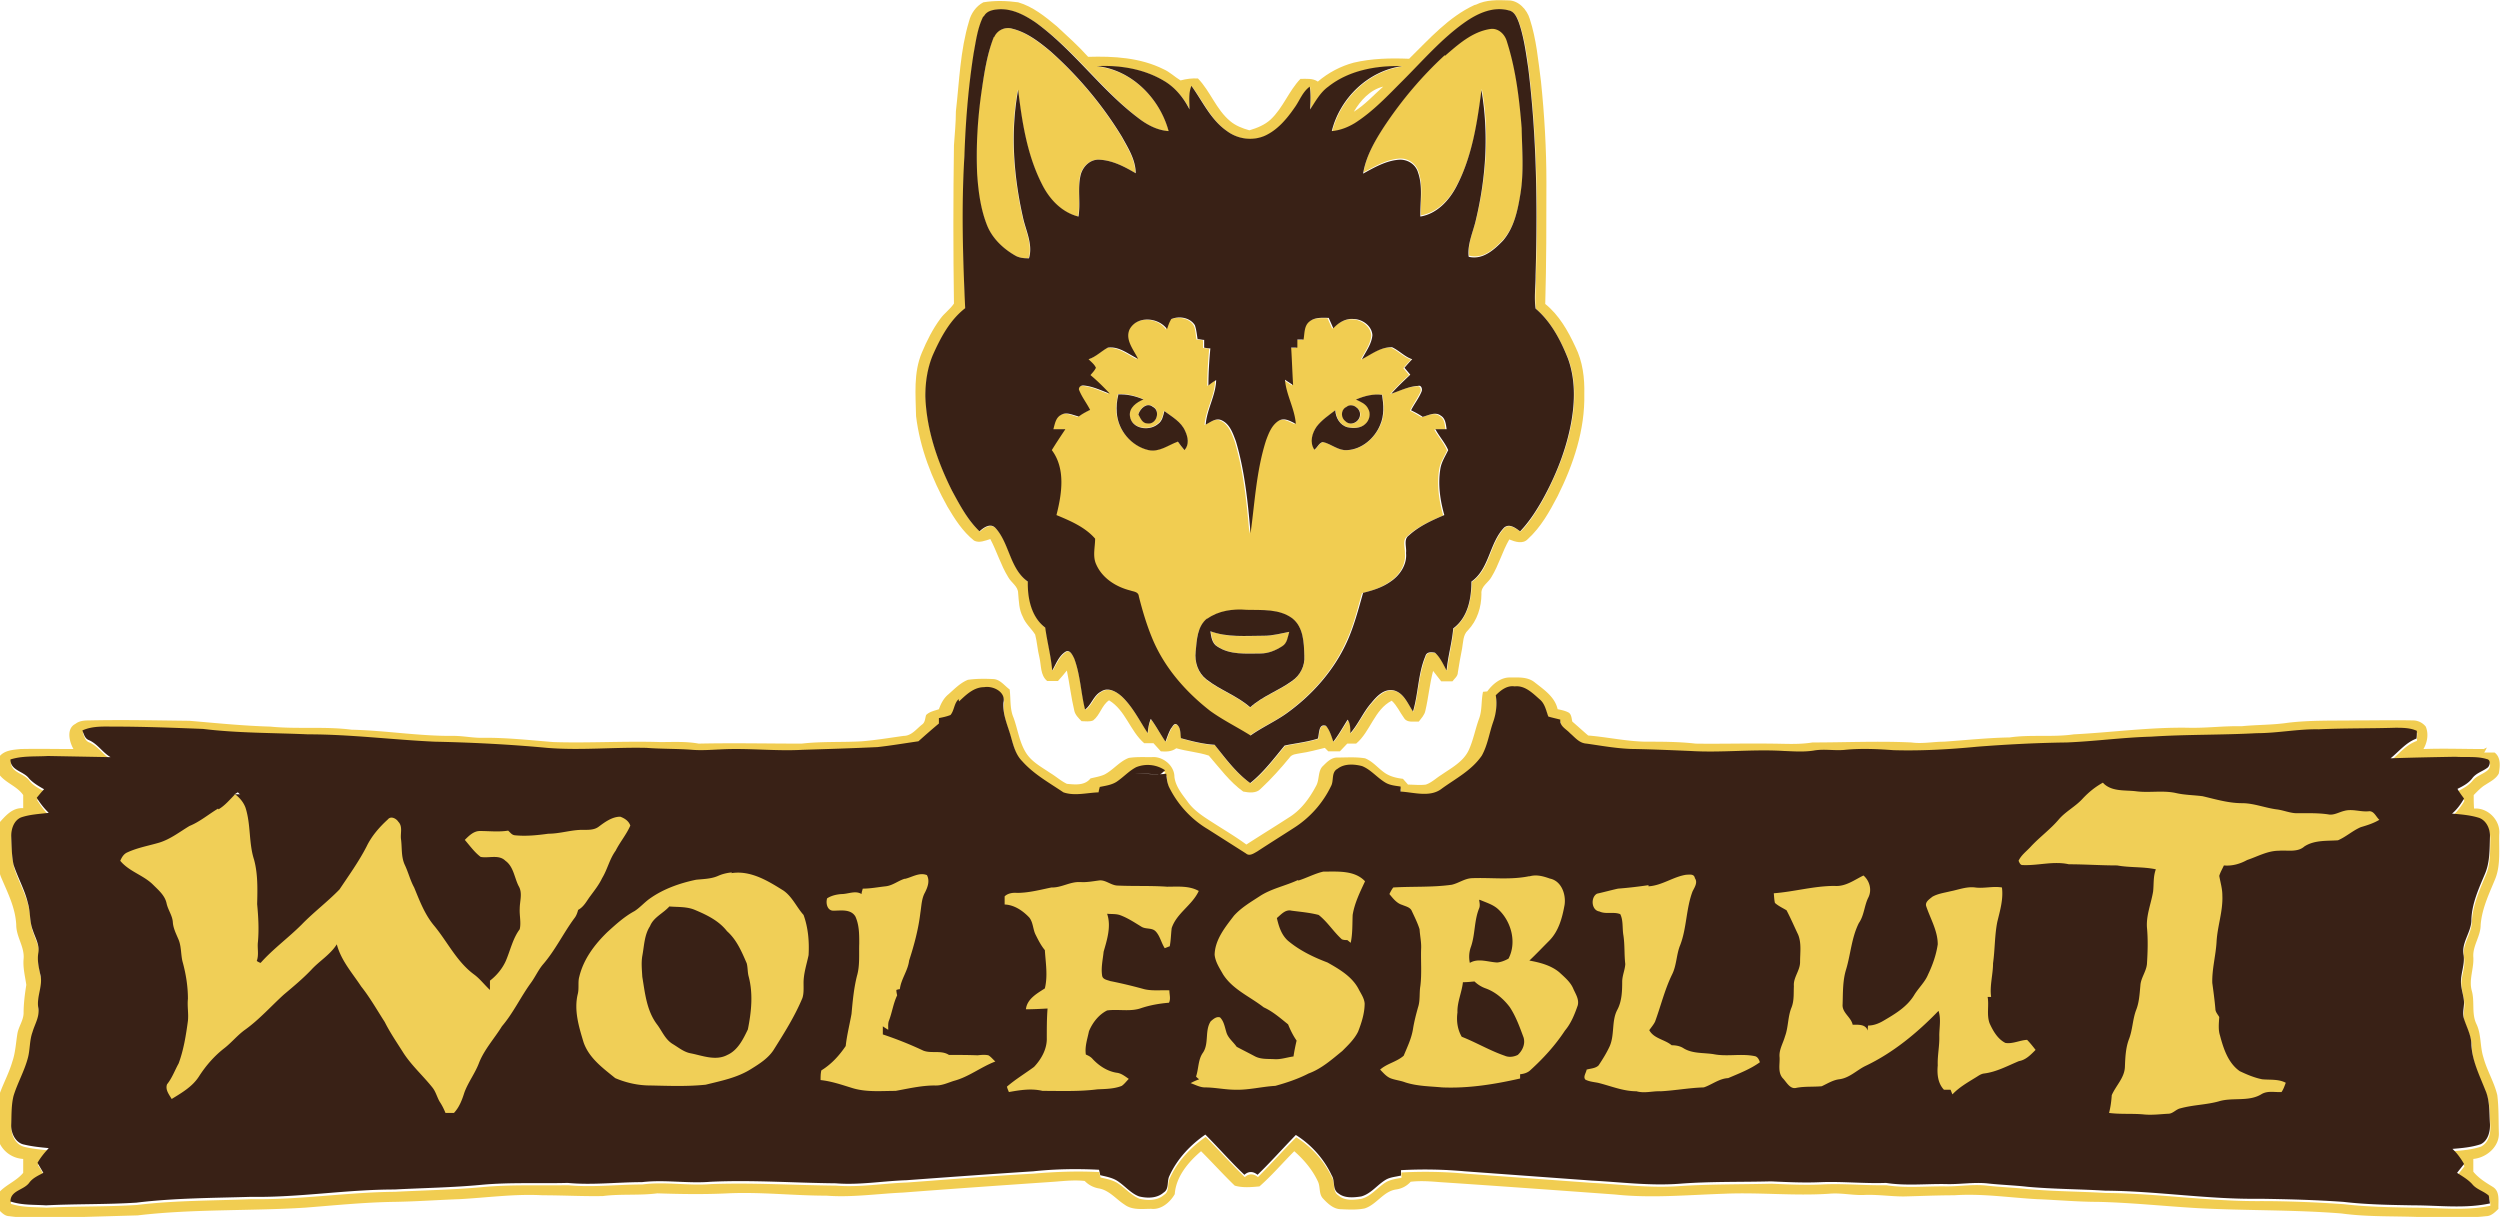 <svg id="Ebene_1" data-name="Ebene 1" xmlns="http://www.w3.org/2000/svg" viewBox="0 0 64.65 31.47"><defs><style>.cls-2{fill:#f1cd51}.cls-3{fill:#392116}</style></defs><path class="cls-2" d="M38.17.12c.26-.13.56-.12.84-.11.26 0 .48.24.55.48.17.52.22 1.08.29 1.62.09.87.14 1.74.14 2.61 0 1.05 0 2.09-.03 3.14.36.29.59.7.78 1.11.19.38.24.81.23 1.22.02.92-.28 1.82-.69 2.64-.21.4-.43.8-.77 1.11-.13.14-.33.07-.48.01-.18.31-.27.66-.46.97-.08.15-.28.24-.26.44 0 .34-.11.69-.35.94-.13.12-.12.31-.15.47-.04.21-.08.41-.11.62 0 .1-.09.16-.14.23h-.29l-.21-.27c-.09.34-.12.69-.2 1.03-.02.11-.11.2-.17.28-.13-.01-.3.04-.38-.09-.11-.15-.18-.32-.32-.45-.45.23-.55.8-.92 1.11h-.23c-.06.07-.13.13-.19.2h-.3l-.09-.09c-.21.05-.42.11-.64.14-.09.02-.21.02-.27.11-.23.28-.48.56-.75.81-.11.12-.3.1-.45.07-.35-.25-.61-.61-.89-.93-.27-.09-.57-.11-.84-.19-.12.09-.26.09-.4.08-.06-.07-.13-.14-.19-.21h-.24c-.37-.32-.48-.85-.91-1.11-.19.13-.23.38-.41.52-.09.04-.2.02-.3.02-.08-.08-.17-.17-.19-.28-.08-.34-.12-.69-.19-1.03-.07.09-.15.18-.23.27h-.28c-.18-.15-.15-.4-.2-.61-.05-.2-.06-.4-.11-.59-.1-.16-.25-.28-.32-.46-.1-.19-.1-.4-.12-.61 0-.18-.18-.27-.26-.42-.19-.31-.29-.66-.46-.98-.13.04-.29.11-.42.04-.3-.24-.5-.56-.69-.88-.4-.72-.71-1.51-.81-2.34-.01-.55-.07-1.12.15-1.64.13-.31.28-.61.48-.88.1-.14.25-.24.35-.39-.02-1.36-.02-2.72 0-4.09.02-.29.05-.59.05-.88.09-.78.11-1.57.34-2.33.05-.2.18-.39.37-.49.3-.05.61-.04.9 0 .38.11.7.37 1 .62.28.26.56.51.81.79.66-.02 1.35.02 1.95.32.16.07.29.2.44.29.15-.04.3-.06.45-.05.32.33.47.8.83 1.1.14.12.32.19.5.24.2-.06.4-.14.55-.28.32-.3.47-.74.77-1.05.15 0 .32-.02.45.07.27-.23.59-.4.93-.49.47-.11.95-.12 1.43-.1.52-.51 1.02-1.08 1.69-1.39m-12.69.3c-.15.29-.19.63-.25.95-.14.88-.2 1.77-.24 2.67-.07 1.31-.04 2.62.02 3.93-.4.31-.64.77-.84 1.22-.14.33-.19.7-.19 1.06.03.85.31 1.68.69 2.44.2.37.4.75.71 1.05.11-.1.28-.22.41-.09.38.4.37 1.06.84 1.39 0 .43.09.91.45 1.19.05.37.15.73.18 1.11.1-.17.18-.38.35-.49.11-.06.18.1.22.18.15.42.17.88.28 1.32.18-.12.22-.37.42-.47.18-.12.4 0 .54.14.28.27.45.62.66.94 0-.13.02-.25.08-.37.13.19.25.4.38.59.04-.12.08-.23.14-.34.03-.05.08-.16.16-.1.09.09.08.23.1.35.28.08.57.15.87.17.27.36.55.73.92.99.35-.28.61-.63.89-.97.28-.06.58-.09.86-.18.04-.12 0-.4.21-.33.1.12.14.27.19.41.14-.18.25-.38.37-.57.07.11.08.23.07.35.21-.24.33-.54.54-.78.15-.17.33-.37.57-.33.27.06.37.35.51.55.14-.47.13-.97.32-1.43.03-.12.15-.11.25-.09.14.12.21.3.3.46.04-.37.14-.73.17-1.09.37-.28.47-.77.47-1.21.48-.33.46-1 .85-1.4.14-.11.29.02.41.1.23-.23.4-.51.57-.8.34-.63.62-1.3.75-2.01.1-.54.11-1.12-.08-1.65-.2-.48-.44-.96-.84-1.3-.04-.28 0-.57 0-.86.05-1.79.03-3.58-.19-5.36-.05-.39-.11-.79-.24-1.17-.05-.13-.11-.29-.26-.32-.4-.11-.81.08-1.13.3-.61.42-1.09.99-1.61 1.51-.39.39-.77.81-1.24 1.1-.18.12-.39.2-.6.21.21-.85.94-1.56 1.82-1.68-.66-.02-1.37.11-1.91.53-.21.15-.33.38-.47.59 0-.2.01-.39-.01-.59-.19.13-.26.36-.39.54-.2.29-.44.59-.77.73-.32.14-.7.09-.98-.12-.42-.29-.62-.77-.92-1.17-.08.19-.05.41-.05.61-.15-.3-.37-.56-.66-.74-.52-.31-1.14-.41-1.74-.38.9.09 1.63.83 1.86 1.68-.3-.02-.57-.17-.8-.35-.95-.74-1.65-1.76-2.64-2.46-.28-.19-.6-.36-.95-.34-.14 0-.32.04-.39.19m9.56 2.45c.29-.18.51-.43.76-.65-.34.08-.59.36-.76.65"/><path class="cls-2" d="M25.7.96c.07-.18.28-.27.46-.22.38.09.69.34.99.58.72.64 1.35 1.39 1.85 2.21.16.3.36.6.36.95-.28-.17-.59-.33-.93-.35-.23-.02-.43.17-.49.38-.08.36 0 .73-.06 1.09-.44-.1-.76-.45-.95-.85-.38-.75-.51-1.6-.61-2.43-.2 1.08-.12 2.21.12 3.28.07.36.27.71.16 1.08-.13 0-.26-.01-.37-.08-.31-.18-.59-.45-.72-.79-.16-.42-.23-.87-.25-1.31-.03-.7 0-1.41.11-2.11.08-.48.15-.97.32-1.43Zm11.67.46c.35-.29.71-.63 1.18-.7.21-.03.38.14.43.33.22.72.32 1.48.38 2.23 0 .56.06 1.13-.03 1.69-.07.43-.16.88-.45 1.22-.23.24-.52.52-.89.42-.04-.34.12-.65.19-.97.26-1.09.34-2.24.14-3.34-.1.85-.24 1.72-.64 2.48-.19.37-.51.72-.94.79-.01-.38.07-.77-.06-1.14a.49.49 0 0 0-.48-.33c-.34.02-.64.2-.94.36.07-.44.3-.84.54-1.21.45-.68.98-1.31 1.58-1.86Zm-7.08 6.83c.2-.07.47-.02.58.17.05.11.05.24.07.36.05 0 .11.01.17.02V9c.04 0 .12.01.16.02-.03.32-.05.64-.05.96l.2-.14c0 .4-.24.75-.27 1.15.12-.06.25-.17.39-.12.23.09.31.34.39.55.23.77.31 1.58.38 2.38.11-.8.16-1.62.4-2.4.07-.19.15-.4.33-.51.15-.09.3.02.44.08-.03-.39-.25-.74-.28-1.14.07.04.14.09.21.14-.02-.32-.03-.65-.05-.97h.15v-.21h.17c.03-.16.02-.36.16-.47s.33-.09.49-.09l.12.27c.14-.14.32-.26.52-.24.23 0 .48.18.49.42-.02.23-.17.42-.27.62.24-.13.49-.33.78-.31.18.08.32.24.52.31-.07.07-.14.15-.2.22l.15.18c-.17.15-.34.32-.49.49.23-.08.45-.19.69-.2.09-.02.12.09.09.15-.08.17-.19.32-.27.48.1.05.2.11.3.17.15-.04.33-.14.47-.03.13.07.13.23.15.35h-.29c.1.18.25.34.33.54-.07.16-.17.3-.2.47-.07.4-.01.82.1 1.21-.32.14-.66.29-.92.53-.15.11-.06.3-.07.45.03.3-.15.58-.4.74-.21.15-.46.23-.71.29-.12.42-.22.85-.41 1.25-.34.77-.92 1.41-1.6 1.89-.29.2-.61.34-.9.55-.34-.22-.72-.4-1.05-.64-.64-.5-1.19-1.13-1.5-1.89a8 8 0 0 1-.34-1.07c-.01-.11-.14-.12-.22-.15-.37-.09-.73-.31-.88-.67-.1-.21-.04-.45-.03-.67-.26-.3-.64-.46-1-.61.14-.54.24-1.2-.12-1.68.11-.18.23-.36.35-.54h-.31c.04-.13.06-.3.2-.37.14-.1.31.01.46.04.09-.07.19-.13.29-.17-.09-.18-.22-.34-.29-.53 0-.07.06-.12.13-.1.24.02.45.13.67.21-.16-.17-.32-.34-.5-.48.05-.06.1-.12.14-.19-.04-.09-.12-.15-.19-.22.19-.06.33-.21.5-.3.29-.04.53.17.78.29-.11-.24-.34-.49-.22-.76.19-.36.75-.33.97-.01.03-.09.06-.18.11-.26m-1.35 1.94c-.03.15-.05.31-.04.46.03.45.38.86.82.97.28.06.51-.13.76-.22.06.07.11.15.17.22.13-.13.09-.33.02-.49-.11-.24-.35-.37-.54-.52-.03.12-.06.27-.17.34-.22.19-.68.12-.72-.21-.03-.22.17-.35.35-.43-.21-.09-.43-.14-.66-.13m6.17.14c.12.06.26.11.32.24.08.13.03.31-.08.4-.12.11-.3.1-.45.08-.2-.05-.31-.24-.32-.44-.17.13-.35.25-.48.42-.12.17-.19.41-.06.6.07-.06.12-.18.22-.2.21.05.39.23.63.21.38-.02.7-.31.85-.65.11-.25.09-.52.05-.78-.23-.02-.46.03-.67.12m-5.64.38c.06.09.1.23.23.23.24.04.35-.33.14-.43-.16-.11-.32.05-.37.19m5.37-.17c-.13.08-.13.29 0 .37.14.13.37 0 .37-.18 0-.17-.22-.31-.36-.19M31.22 16c-.26.2-.27.56-.3.86-.03.27.06.55.28.72.35.27.79.42 1.13.72.32-.29.73-.43 1.08-.68.21-.15.34-.4.32-.65-.01-.34-.02-.74-.31-.97-.34-.25-.78-.21-1.18-.22-.35-.02-.73.02-1.02.23Z"/><path class="cls-2" d="M31.3 16.32c.45.17.93.13 1.4.12.22 0 .43-.06.65-.1-.04.13-.05.29-.18.37-.17.11-.37.19-.57.19-.37 0-.78.04-1.11-.18-.14-.08-.16-.26-.18-.4Zm7.16 1.56c.14-.19.35-.37.6-.36.21 0 .44-.02.62.12.24.19.53.38.6.7.1.02.2.04.29.09.07.05.07.15.09.23.14.12.27.24.41.36.49.04.98.15 1.48.16.43 0 .87 0 1.3.05.64.01 1.29-.01 1.93 0 .36 0 .73.03 1.09-.03.85 0 1.71-.04 2.56 0 .28.04.56-.02.84-.02.57-.04 1.13-.1 1.7-.11.55-.08 1.11 0 1.66-.08.99-.05 1.98-.19 2.98-.17.45.01.9-.05 1.36-.04.4-.04.8-.03 1.2-.09.59-.07 1.18-.05 1.77-.06.49 0 .98-.01 1.46 0 .13 0 .25.06.33.16.08.19.04.41-.06.58.52-.02 1.04 0 1.56 0l.08-.04s-.04.09-.07.13h.27c.17.13.14.36.11.54-.07.14-.22.21-.34.29-.12.07-.21.17-.31.27 0 .12 0 .24.01.35.36-.03.69.31.65.67-.01.38.04.78-.1 1.14-.16.39-.35.78-.38 1.2 0 .29-.21.54-.19.83s-.12.58-.04.87c.08.28-.01.59.12.86s.09.58.18.86c.09.34.28.64.36.98.04.32.03.64.04.97.02.36-.32.65-.66.68v.33c.14.17.32.28.5.39.2.12.14.37.15.57-.09.09-.19.19-.32.19-.52.06-1.04.03-1.55.03-.73-.04-1.46 0-2.19-.1-1.25-.1-2.51-.07-3.76-.14-.84-.05-1.68-.14-2.53-.16-.53 0-1.06-.05-1.59-.07-.71-.04-1.42-.15-2.14-.1-.43 0-.87.02-1.3.03-.33 0-.66-.05-.99-.04-.31.02-.62-.06-.94-.03-.9.06-1.81-.04-2.71 0-.94.03-1.88.12-2.82.02-1.51-.11-3.02-.22-4.53-.32-.25-.02-.5-.04-.76-.01-.1.11-.23.18-.38.2-.33.05-.5.39-.81.49-.2.04-.41.03-.61.02-.19 0-.34-.14-.47-.28-.11-.12-.06-.3-.13-.44-.14-.3-.36-.56-.61-.78-.3.3-.58.63-.9.91-.21.02-.44.04-.64-.02-.3-.29-.58-.6-.87-.89-.33.28-.65.66-.68 1.11-.12.21-.35.41-.61.38-.23 0-.49.04-.69-.11-.22-.14-.4-.38-.68-.42a.67.67 0 0 1-.35-.19c-.26-.03-.53 0-.79.02-1.31.09-2.61.18-3.91.28-.66.03-1.32.13-1.98.08-.85 0-1.7-.1-2.55-.06-.61.03-1.21.02-1.82 0-.47.06-.94.01-1.41.07-.52.01-1.04-.02-1.56-.02-.71-.04-1.42.06-2.14.1-.56.02-1.11.06-1.67.07-.78.01-1.56.09-2.33.15-1.44.09-2.89.03-4.33.2l-2.09.06c-.41 0-.82.02-1.23-.04-.13 0-.22-.12-.31-.2v-.36c.18-.24.48-.33.67-.56v-.36a.72.72 0 0 1-.67-.59c-.01-.37-.01-.75.07-1.12.1-.27.24-.53.32-.81.08-.23.09-.48.13-.72.03-.18.15-.33.16-.52 0-.25.03-.49.07-.74-.03-.22-.09-.44-.07-.67.03-.31-.19-.57-.19-.88-.02-.44-.22-.83-.39-1.23-.06-.14-.06-.29-.07-.44 0-.32-.01-.64.01-.96.17-.19.35-.41.63-.39v-.34c-.16-.23-.45-.31-.62-.53a1 1 0 0 1 0-.46c.13-.17.36-.18.55-.2.46-.01.91 0 1.37 0-.11-.19-.19-.53.05-.65.1-.08.23-.09.35-.09.87-.02 1.74 0 2.6.01.7.06 1.39.13 2.09.15.7.07 1.41-.01 2.1.08.88.02 1.76.17 2.64.16.24 0 .48.05.71.05.63-.01 1.25.06 1.87.11.92.03 1.85-.03 2.77 0 .33 0 .66-.02.99.04.89-.02 1.77 0 2.66 0 .52-.06 1.04-.03 1.56-.06.36-.03.72-.09 1.08-.14.2 0 .33-.18.47-.29.09-.06.08-.17.11-.25.09-.09.22-.11.33-.15.05-.14.12-.28.24-.38.16-.14.31-.3.51-.38.21-.03.43-.03.64-.02.19 0 .3.17.44.27.03.24 0 .5.1.73.11.3.15.64.33.92.15.23.4.36.62.51.15.09.28.21.43.28.21.02.46.05.61-.14.12-.03.25-.05.36-.1.23-.12.39-.34.63-.43.19-.03.39-.02.59-.02.28-.03.59.21.59.51.03.25.2.45.34.64.17.24.43.4.68.56.28.18.57.35.84.55.37-.24.73-.46 1.1-.7.31-.19.53-.49.7-.81.1-.17.04-.4.19-.53.1-.1.21-.21.36-.21.24 0 .48-.02.72.02.2.08.33.25.5.37.14.1.31.14.48.16.04.05.09.1.13.15.15 0 .31.02.46 0 .15-.05.27-.17.4-.25.26-.18.57-.34.71-.64.12-.26.17-.55.27-.82.08-.22.05-.46.1-.69m-13.55.25c-.12.11-.11.29-.21.41-.1.04-.2.06-.3.08v.14c-.18.15-.36.3-.53.46l-1.06.15c-.64.03-1.29.05-1.93.07-.71.04-1.42-.05-2.13-.01-.24 0-.49.03-.73.01-.39-.04-.79-.02-1.18-.05-.86-.02-1.71.06-2.57 0-.97-.09-1.94-.14-2.91-.16-1.1-.06-2.19-.2-3.28-.19-.9-.04-1.81-.03-2.71-.14-.76-.03-1.53-.06-2.3-.06-.28 0-.57-.02-.82.1.04.1.06.21.17.25.23.1.35.32.56.44l-1.62-.03c-.32.01-.66-.01-.97.09 0 .29.34.29.48.49.1.13.25.2.39.28-.06.07-.12.15-.19.22.09.14.18.28.31.39-.24.02-.49.04-.72.12-.18.08-.26.3-.25.48 0 .25.01.5.06.74.1.34.28.64.37.99.07.23.04.48.13.71.06.19.18.38.14.59-.03.18.02.36.05.54.08.29-.11.58-.05.87.04.22-.09.42-.15.63-.07.22-.05.45-.12.67-.08.34-.26.65-.37.98-.05.24-.05.49-.06.74-.02.22.11.47.34.52.21.05.42.07.63.09-.11.11-.21.24-.29.38.06.08.11.17.15.26-.13.07-.26.14-.36.25-.14.2-.49.2-.49.49.3.1.61.08.92.1.78-.04 1.56-.02 2.34-.07.99-.12 1.98-.11 2.97-.15 1.24.02 2.47-.18 3.7-.19.75-.04 1.49-.05 2.24-.12s1.49-.04 2.24-.05c.64.06 1.28-.02 1.92-.02.59-.08 1.19.04 1.78-.01 1.08-.04 2.15.03 3.23.04.61.05 1.22-.06 1.83-.08 1.09-.08 2.18-.17 3.28-.23.57-.05 1.14-.07 1.7-.04 0 .03.02.1.03.14.17.04.35.07.49.18.17.12.32.29.52.37.21.05.46.05.63-.1.15-.09.08-.29.15-.43.2-.44.54-.8.93-1.07.34.34.66.7 1.01 1.04.11-.1.23-.09.34 0 .34-.34.65-.69.99-1.03.4.25.73.62.93 1.05.08.14 0 .36.17.46.16.14.4.11.59.08.26-.07.42-.31.65-.44.12-.06.25-.08.38-.1v-.14q.825-.045 1.65.03l3.29.24c.76.04 1.52.14 2.28.08.78-.05 1.57-.04 2.35-.06.43.02.87.04 1.3.02.56-.03 1.11.03 1.67.02.52.08 1.04.02 1.56.03.35 0 .69-.06 1.04-.02s.71.05 1.06.09c.67.06 1.34.06 2.01.1 1.34.01 2.67.22 4.01.21.72 0 1.43.03 2.15.08.6.07 1.21.08 1.82.09.66 0 1.32.09 1.97-.05 0-.07-.01-.13-.03-.2-.13-.12-.32-.16-.43-.3-.11-.13-.25-.21-.39-.29.06-.08.12-.15.18-.23q-.12-.21-.3-.39c.25-.02.5-.04.73-.12.19-.1.25-.33.24-.53-.02-.29 0-.59-.12-.87-.16-.38-.34-.75-.36-1.17 0-.24-.12-.45-.19-.67-.05-.14 0-.29 0-.43-.01-.18-.07-.35-.08-.53 0-.23.11-.45.07-.68-.07-.33.19-.6.2-.92.02-.42.19-.81.35-1.19.14-.3.12-.64.13-.96 0-.19-.08-.42-.28-.49-.23-.07-.47-.09-.7-.11.12-.11.22-.24.31-.39-.06-.08-.12-.16-.17-.25.14-.07.28-.15.38-.27.1-.13.28-.17.4-.28.06-.06.09-.2-.02-.22-.26-.08-.54-.05-.81-.06-.56.01-1.12.01-1.68.04.21-.18.39-.41.67-.51 0-.07.01-.13.01-.2-.17-.08-.37-.08-.56-.08-.66.02-1.32 0-1.98.04-.54 0-1.07.1-1.6.1-.91.05-1.82.04-2.73.09-.73.03-1.45.12-2.18.15-.77.01-1.55.05-2.32.11-.72.07-1.44.11-2.16.09-.42-.03-.84-.06-1.25-.01-.27.03-.55-.03-.82.02-.25.04-.51.02-.77.01-.81-.05-1.61.05-2.42 0-.47-.02-.93-.04-1.4-.05-.43 0-.85-.09-1.28-.14-.18 0-.3-.17-.43-.27-.1-.1-.27-.18-.25-.35-.1-.03-.2-.05-.31-.08-.06-.15-.09-.34-.23-.45-.18-.15-.38-.35-.64-.33-.2-.03-.36.09-.49.23.03.24 0 .48-.07.7-.1.28-.15.59-.29.86-.25.38-.67.59-1.03.85-.31.24-.72.1-1.07.08v-.13c-.13-.02-.27-.04-.39-.1-.22-.12-.37-.33-.61-.43-.21-.05-.45-.07-.63.07-.17.09-.08.31-.17.45-.21.44-.55.82-.96 1.08-.32.2-.64.4-.95.61-.09.05-.2.13-.29.05l-.99-.63c-.41-.25-.76-.62-.98-1.05-.06-.12-.08-.25-.09-.38-.27.03-.54 0-.81-.02.2 0 .4.03.6.03.08.02.13-.06.18-.1a.8.8 0 0 0-.75-.08c-.19.1-.33.26-.51.38-.13.09-.28.1-.43.13 0 .03-.02.1-.03.14-.3.02-.62.1-.91 0-.37-.25-.77-.47-1.07-.81-.16-.16-.21-.39-.28-.6-.08-.31-.23-.6-.2-.92.06-.28-.27-.43-.5-.39-.27 0-.47.2-.65.37Z"/><path class="cls-3" d="M2.88 22.34h58.67v6.81H2.88z"/><path class="cls-3" d="M51.84 20.23h9.71v3.63h-9.71zm-48.96.31h13.8v2.45H2.88z"/><g id="_5d3727ff" data-name="#5d3727ff"><path class="cls-3" d="M25.44.43c.07-.15.24-.18.39-.19.35-.02.67.15.95.34.98.71 1.68 1.73 2.64 2.46.23.18.5.33.8.35-.23-.85-.96-1.59-1.86-1.68.6-.03 1.22.07 1.74.38.29.17.51.44.66.74 0-.2-.03-.42.05-.61.29.4.5.88.92 1.17.28.21.66.26.98.12.33-.15.57-.44.77-.73.13-.18.2-.4.39-.54.03.19.02.39.01.59.14-.21.26-.44.47-.59.53-.42 1.24-.55 1.91-.53-.88.12-1.61.83-1.82 1.68.22-.02.42-.1.6-.21.47-.3.85-.71 1.24-1.1.52-.52 1.01-1.09 1.61-1.51.33-.23.73-.41 1.13-.3.15.03.21.19.26.32.13.38.18.77.24 1.17.22 1.78.24 3.57.19 5.36 0 .29-.04.57 0 .86.4.34.65.82.84 1.3.19.53.18 1.1.08 1.65-.13.71-.4 1.38-.75 2.01-.16.28-.34.56-.57.8-.11-.08-.27-.21-.41-.1-.39.4-.38 1.07-.85 1.4 0 .44-.09.93-.47 1.21-.03.37-.14.73-.17 1.09-.09-.16-.16-.33-.3-.46-.09-.02-.22-.03-.25.09-.19.45-.18.96-.32 1.43-.14-.21-.24-.49-.51-.55-.25-.04-.43.16-.57.33-.21.24-.33.54-.54.78 0-.12 0-.25-.07-.35-.12.19-.23.39-.37.57-.05-.14-.09-.29-.19-.41-.2-.07-.17.21-.21.33-.28.09-.58.12-.86.18-.28.34-.55.7-.89.97-.37-.27-.64-.64-.92-.99-.3-.02-.58-.09-.87-.17-.02-.12 0-.26-.1-.35-.08-.06-.12.06-.16.1-.06.11-.1.23-.14.34-.13-.19-.24-.4-.38-.59-.05.12-.07.24-.08.37-.21-.32-.38-.67-.66-.94-.14-.13-.36-.26-.54-.14-.2.1-.25.34-.42.47-.11-.44-.12-.89-.28-1.32-.04-.08-.11-.24-.22-.18-.18.11-.25.32-.35.49-.03-.37-.13-.74-.18-1.11-.36-.27-.46-.76-.45-1.19-.47-.33-.47-.99-.84-1.39-.13-.13-.3-.01-.41.09-.31-.3-.51-.68-.71-1.05-.38-.76-.66-1.58-.69-2.44 0-.36.05-.72.19-1.06.2-.45.44-.91.84-1.22-.06-1.31-.1-2.62-.02-3.93.03-.89.1-1.78.24-2.67.06-.32.1-.65.25-.95m.27.54c-.18.46-.25.95-.32 1.43-.1.7-.14 1.4-.11 2.11.03.45.09.9.25 1.31.13.34.41.61.72.79.11.07.24.08.37.08.11-.37-.09-.73-.16-1.08-.24-1.07-.32-2.19-.12-3.28.1.83.23 1.68.61 2.43.19.39.51.74.95.85.06-.36-.03-.73.06-1.09.06-.21.25-.4.49-.38.34.02.64.18.93.35 0-.35-.2-.66-.36-.95-.5-.82-1.13-1.57-1.85-2.21-.29-.24-.61-.49-.99-.58a.39.39 0 0 0-.46.22m11.66.46c-.6.55-1.13 1.18-1.58 1.86-.24.37-.47.77-.54 1.21.29-.16.6-.34.94-.36.21-.01.42.12.48.33.13.37.05.76.06 1.14.43-.07.75-.42.94-.79.4-.77.53-1.63.64-2.48.19 1.11.12 2.25-.14 3.34-.07.32-.23.64-.19.97.36.09.66-.18.89-.42.29-.34.38-.79.45-1.22.09-.56.04-1.13.03-1.69-.06-.75-.15-1.51-.38-2.23-.05-.19-.22-.36-.43-.33-.47.07-.83.4-1.18.7m-7.07 6.8c-.05.08-.08.17-.11.26-.23-.31-.78-.35-.97.01-.12.27.11.53.22.76-.25-.12-.49-.33-.78-.29-.17.09-.31.24-.5.3.07.07.15.13.19.22-.03.07-.09.13-.14.19.18.15.34.31.5.48-.22-.08-.44-.19-.67-.21-.07-.01-.13.03-.13.1.07.19.2.35.29.53-.1.05-.2.1-.29.17-.15-.03-.32-.13-.46-.04-.14.07-.16.23-.2.37h.31c-.12.18-.24.36-.35.54.36.48.26 1.13.12 1.68.36.15.74.31 1 .61 0 .22-.07.46.03.67.16.36.52.58.88.67.08.03.21.03.22.15.09.36.2.73.34 1.07.31.76.86 1.39 1.5 1.89.33.24.7.42 1.05.64.28-.2.61-.35.9-.55.68-.48 1.26-1.13 1.6-1.89.18-.4.29-.83.41-1.25.25-.06.5-.14.71-.29.24-.16.43-.44.4-.74.02-.15-.07-.35.07-.45.26-.24.59-.39.92-.53-.11-.39-.17-.8-.1-1.21.03-.17.13-.32.2-.47-.08-.19-.23-.35-.33-.54h.29c-.02-.13-.03-.28-.15-.35-.14-.11-.32-.01-.47.03-.1-.07-.2-.12-.3-.17.08-.16.2-.31.27-.48.03-.06 0-.18-.09-.15-.24.01-.47.13-.69.2.15-.17.32-.33.49-.49l-.15-.18c.07-.08.13-.15.2-.22-.19-.06-.33-.22-.52-.31-.29-.01-.53.18-.78.31.1-.2.25-.39.27-.62-.01-.24-.26-.42-.49-.42-.21-.02-.39.1-.52.24l-.12-.27c-.17 0-.35-.02-.49.09-.15.11-.13.31-.16.47h-.16v.21h-.16c.02.32.03.65.05.97-.07-.05-.14-.09-.21-.14.03.39.25.74.28 1.14-.13-.06-.29-.17-.44-.08-.18.11-.26.32-.33.51-.25.78-.29 1.6-.4 2.4-.07-.8-.15-1.61-.38-2.38-.08-.21-.16-.46-.39-.55-.14-.05-.27.06-.39.12.03-.4.26-.75.27-1.15-.07.04-.14.09-.2.14 0-.32.02-.64.05-.96-.04 0-.12-.01-.16-.02v-.2c-.06 0-.11-.02-.17-.02-.02-.12-.03-.24-.07-.36-.12-.19-.38-.24-.58-.17Z"/><path class="cls-3" d="M28.91 10.2c.23-.01.45.04.66.13-.17.07-.38.21-.35.43.04.33.49.4.72.21.12-.08.14-.22.17-.34.2.15.44.28.54.52.07.15.11.35-.02.49-.06-.07-.12-.15-.17-.22-.25.09-.48.28-.76.22-.44-.1-.79-.51-.82-.97-.01-.15 0-.31.04-.46Zm6.16.13c.21-.09.44-.15.67-.12.04.26.06.53-.05.78-.14.34-.47.63-.85.65-.23.02-.41-.16-.63-.21-.1.02-.14.14-.22.2-.13-.19-.06-.43.06-.6.13-.17.31-.29.48-.42.01.19.12.39.32.44.15.03.33.03.45-.08.11-.09.16-.27.08-.4-.06-.13-.2-.18-.32-.24Z"/><path class="cls-3" d="M29.44 10.71c.05-.15.22-.31.37-.19.21.1.1.47-.14.43-.13 0-.18-.14-.23-.23Zm5.37-.18c.14-.13.37.02.36.19 0 .18-.23.31-.37.18-.13-.09-.13-.29 0-.37ZM31.22 16c.29-.21.67-.26 1.02-.23.4.01.84-.03 1.18.22.29.23.3.63.31.97.02.26-.11.51-.32.65-.34.25-.76.39-1.08.68-.34-.3-.77-.44-1.13-.72-.22-.17-.31-.45-.28-.72.03-.3.04-.66.3-.86m.08.33c.02.14.04.32.18.4.33.22.74.18 1.11.18.21 0 .4-.08.57-.19.13-.08.14-.24.18-.37-.21.04-.43.1-.65.1-.47 0-.95.05-1.4-.12Z"/><path class="cls-3" d="M24.8 18.14c.18-.17.38-.37.65-.37.23-.04.56.12.5.39-.03.32.12.62.2.92.06.21.12.44.28.6.3.34.7.56 1.07.81.29.1.61.01.91 0 0-.03.02-.1.03-.14.15-.03.3-.05.43-.13.18-.12.32-.28.51-.38a.8.8 0 0 1 .75.08c-.06.04-.1.12-.18.1-.2 0-.4-.02-.6-.03.27.02.54.05.81.02.01.13.03.27.09.38.22.43.56.8.98 1.05l.99.63c.09.08.2 0 .29-.05.32-.21.64-.41.95-.61.41-.26.75-.64.96-1.08.08-.14 0-.36.17-.45.18-.14.43-.12.63-.07.23.09.39.3.61.43.12.07.26.08.39.1v.13c.35.02.77.16 1.07-.08.36-.26.77-.47 1.03-.85.15-.27.19-.57.29-.86.08-.22.11-.47.07-.7.13-.13.29-.26.49-.23.26-.03.46.17.64.33.14.11.17.29.23.45.1.03.2.05.31.08-.02.17.15.24.25.35.13.11.24.26.43.27.42.06.85.14 1.28.14.47.01.93.03 1.4.05.81.05 1.61-.05 2.42 0 .26.01.51.03.77-.01.27-.05.55.01.82-.02.42-.04.84-.02 1.25.01.72.02 1.44-.02 2.16-.09.77-.06 1.55-.1 2.32-.11.73-.03 1.45-.13 2.18-.15.91-.06 1.82-.04 2.73-.09.54 0 1.06-.11 1.6-.1.66-.03 1.32-.02 1.98-.04.19 0 .39 0 .56.08 0 .07 0 .13-.01.2-.27.1-.45.33-.67.51.56-.02 1.12-.03 1.68-.04.27.02.55-.02.81.06.11.02.08.17.02.22-.13.1-.3.14-.4.28-.1.13-.24.2-.38.27.05.09.11.17.17.25-.08.14-.18.28-.31.39.24.02.48.04.7.11.19.07.29.29.28.49-.01.32 0 .66-.13.96-.16.38-.34.77-.35 1.19 0 .32-.27.59-.2.92.03.23-.07.45-.07.68 0 .18.07.35.08.53 0 .14-.05.29 0 .43.07.22.19.43.19.67.02.41.21.79.36 1.17.12.27.1.58.12.87.01.2-.05.44-.24.53-.24.08-.49.1-.73.12.12.11.22.25.3.39-.06.08-.12.15-.18.23.14.09.28.17.39.29.11.14.3.18.43.3l.03.2c-.65.14-1.31.05-1.97.05-.61-.01-1.22-.02-1.82-.09-.71-.05-1.43-.07-2.15-.08-1.34.02-2.67-.2-4.01-.21-.67-.04-1.34-.04-2.01-.1-.35-.04-.71-.05-1.06-.09-.35-.03-.7.03-1.04.02-.52-.01-1.04.05-1.56-.03-.56.02-1.11-.04-1.67-.02-.43.02-.87 0-1.3-.02-.78.02-1.57 0-2.35.06-.76.06-1.52-.04-2.28-.08l-3.29-.24q-.825-.075-1.65-.03v.14c-.13.03-.27.04-.38.1-.23.13-.39.37-.65.44-.2.03-.43.05-.59-.08-.16-.1-.08-.32-.17-.46-.2-.43-.53-.8-.93-1.05-.33.34-.65.7-.99 1.03-.11-.09-.23-.1-.34 0-.35-.33-.67-.7-1.01-1.04-.39.27-.73.63-.93 1.07-.07.14 0 .34-.15.43-.17.15-.42.15-.63.1-.2-.07-.35-.25-.52-.37-.14-.11-.32-.14-.49-.18 0-.03-.02-.1-.03-.14-.57-.03-1.14-.02-1.7.04-1.09.07-2.19.15-3.28.23-.61.02-1.22.13-1.83.08-1.08-.01-2.15-.09-3.23-.04-.59.05-1.19-.06-1.78.01-.64 0-1.28.08-1.92.02-.75.02-1.5-.02-2.24.05s-1.49.08-2.24.12c-1.24 0-2.47.21-3.7.19-.99.03-1.99.03-2.97.15-.78.05-1.56.03-2.34.07-.31-.02-.62 0-.92-.1 0-.29.35-.29.49-.49.09-.12.23-.18.36-.25-.05-.09-.1-.17-.15-.26.08-.14.18-.26.29-.38-.21-.02-.42-.04-.63-.09-.23-.04-.35-.3-.34-.52.01-.25 0-.5.06-.74.1-.33.28-.64.37-.98.06-.22.04-.45.12-.67.06-.21.19-.4.15-.63-.05-.29.13-.58.05-.87-.04-.18-.08-.36-.05-.54.04-.21-.08-.4-.14-.59-.09-.23-.06-.48-.13-.71-.08-.34-.26-.65-.37-.99-.05-.24-.05-.5-.06-.74 0-.19.07-.4.25-.48.23-.08.48-.09.72-.12a2 2 0 0 1-.31-.39c.06-.07.12-.15.19-.22-.14-.08-.28-.16-.39-.28-.14-.19-.48-.2-.48-.49.31-.1.65-.07.97-.09l1.62.03c-.21-.12-.33-.34-.56-.44-.11-.04-.13-.16-.17-.25.26-.12.55-.1.82-.1.77 0 1.53.03 2.3.06.9.11 1.81.1 2.71.14 1.1 0 2.19.14 3.28.19.97.02 1.94.07 2.91.16.86.07 1.71-.02 2.57 0 .39.03.79.02 1.18.05.24.02.49 0 .73-.01.71-.04 1.42.05 2.13.01.65-.02 1.29-.04 1.93-.07.36-.04.71-.1 1.06-.15.18-.16.35-.31.53-.46v-.14c.1-.02.2-.04.3-.08.1-.12.09-.3.21-.41m28.59 2.99c-.31.23-.57.51-.85.77-.13.13-.28.24-.38.39l.04.04c.18 0 .34-.11.52-.08.14.02.28-.03.41-.07.17 0 .34.06.52.05.34.01.69-.04 1.03.03.39.08.78.08 1.17.12-.11.31-.04.65-.15.96-.1.32-.2.66-.07.98-.03.04-.05.08-.08.12.1.32-.02.64-.07.95-.12.55-.18 1.11-.35 1.65-.06.19-.17.37-.22.57-.04.12 0 .24.02.36-.06.16-.19.28-.24.44-.04.14-.05.28-.1.42.09.03.19.06.28.03.28-.06.56 0 .84-.04.22-.04.45-.08.67-.13.16-.04.29-.16.46-.17.25-.03.5.02.75-.02L59 28.2c.02-.03.05-.08.06-.11-.22-.07-.45-.1-.67-.11-.22 0-.41-.11-.58-.22-.1-.1-.16-.22-.25-.32-.08-.11-.19-.22-.2-.37-.02-.18-.03-.36-.11-.52.08-.18-.1-.33-.08-.52.02-.44-.12-.88 0-1.31.04-.17.05-.34.05-.51 0-.2.12-.38.11-.58-.01-.44-.07-.88 0-1.31.17-.06.34-.09.51-.13.24-.08.43-.24.67-.33.23-.03.46-.01.69-.02.02-.02.06-.05.08-.07.08 0 .16.02.23.03.23-.32.65-.2.98-.22a.6.6 0 0 0 .07-.09c.12-.02.24-.05.32-.15.16-.2.46-.1.66-.24-.06-.08-.13-.16-.24-.15-.24 0-.48.02-.72.04-.14 0-.25.15-.39.07-.31-.15-.65-.02-.97-.07-.2-.03-.41-.02-.59-.12-.2-.07-.41-.08-.61-.1-.32 0-.63-.09-.94-.13-.19-.02-.38-.11-.57-.04-.32-.18-.69-.2-1.05-.19-.26 0-.52.1-.77 0-.17-.04-.35-.14-.52-.09-.28.24-.52.52-.8.77m-47.84-.07c-.12.12-.3.15-.44.24-.12.08-.23.17-.36.2-.32.09-.56.34-.88.43-.18.05-.37.08-.55.12-.06.03-.2.02-.17.12.21.28.61.32.82.61.09.12.21.21.31.32.21.39.27.83.42 1.24.08.41.17.81.23 1.23-.03.34-.01.68 0 1.02-.05.12-.06.25-.07.39 0 .22-.11.42-.17.63-.07.27-.42.45-.3.76.2.03.35-.11.44-.28h.11c.12-.15.24-.31.31-.49.03 0 .08-.03.11-.04.1-.2.24-.4.47-.47.1-.19.26-.33.46-.42.5-.49 1.03-.95 1.54-1.44.14-.16.34-.25.47-.42.17-.19.38-.34.59-.48.06.33.22.65.45.89.13.14.19.33.3.48.14.19.23.42.39.6.2.38.49.7.69 1.08.22.31.46.61.74.87.08.09.1.21.14.32.08.09.13.21.17.32.12-.18.22-.38.28-.59.03-.16.15-.28.24-.41.01-.07.03-.14.09-.19v-.12c.04-.04.07-.08.11-.12 0-.03 0-.09.01-.12.04-.04.08-.07.12-.11.07-.21.29-.32.35-.53.07-.24.34-.35.4-.59.11-.37.44-.6.62-.93.13-.25.32-.45.46-.69.15-.26.41-.44.54-.71.11-.21.21-.43.37-.61.14-.15.18-.38.35-.5 0-.06 0-.13-.01-.19.17-.06.21-.21.21-.37.08-.08.18-.14.24-.24.03-.11.04-.23.07-.34.09-.05.18-.1.27-.14-.06-.1-.14-.19-.23-.27-.15.08-.3.17-.44.26-.26.16-.57.11-.86.18-.23.07-.47.03-.7.08-.2.04-.39-.07-.59-.02-.15.05-.29-.06-.44-.06-.27 0-.54-.03-.81-.02-.11 0-.1.14-.09.22 0 .14.16.17.25.24.2.17.52-.02.71.17.24.23.4.56.43.89-.02.33.05.67-.06.99-.1.18-.13.39-.2.58-.15.25-.28.52-.45.76-.07.14-.12.29-.24.39-.11-.13-.21-.27-.34-.39-.13-.13-.29-.23-.4-.38-.12-.16-.29-.28-.37-.47-.16-.32-.41-.57-.55-.9-.05-.13-.14-.24-.22-.36-.13-.23-.14-.52-.31-.73-.07-.1-.18-.19-.16-.33 0-.18.06-.36-.01-.53s.01-.35.01-.53c-.08-.02-.18-.05-.25 0-.26.15-.27.49-.46.7-.22.25-.32.57-.53.82-.23.29-.45.59-.75.82-.62.5-1.12 1.13-1.77 1.59-.07-.36-.06-.73-.01-1.1-.06-.34-.01-.68-.09-1.01-.05-.2.01-.41 0-.61-.07-.34-.13-.69-.2-1.03-.05-.27.05-.61-.19-.81-.23.13-.39.35-.59.52m32.4 1.84c-.19.12-.41.1-.62.16-.33.1-.68.05-1.03.03-.11-.02-.32-.05-.26.13.13.18.38.22.56.35.08.2.22.37.23.59.02.29.03.59.03.88-.06.56-.14 1.12-.2 1.68-.11.32-.08.71-.34.96-.12.13-.31.04-.46.05l-.03.19c.38.08.74.27 1.14.27.31-.01.61.08.92 0 .33-.08.67-.07 1-.09.27-.04.52-.15.72-.33.25-.17.4-.43.6-.65.13-.14.22-.3.34-.45.16-.19.23-.43.29-.66-.13-.31-.29-.62-.56-.82-.25-.08-.52-.1-.78-.16.17-.38.56-.58.77-.92.16-.2.17-.47.21-.71 0-.09.01-.18 0-.26-.12-.13-.26-.25-.39-.36-.29.01-.58.08-.87.12-.27 0-.54 0-.79.11.03-.13.1-.26.07-.39-.21 0-.36.19-.54.27m-14.38.02c-.51.21-1.07.29-1.62.29-.19 0-.38.05-.57.08-.02.02-.05.07-.07.1.01.06.03.13.04.19.32-.01.65-.02.95.12.07.69.16 1.39 0 2.08-.08.38-.12.78-.25 1.15-.04.13-.04.28-.04.42-.35.15-.56.5-.93.61v.13c.18 0 .37 0 .54.09.3.13.63.09.94.09.61 0 1.22.03 1.83-.03.09-.06.14-.15.2-.23.07.02.14.04.2.06.04-.04.08-.07.11-.11.04 0 .11.01.15.02.24-.16.5-.28.77-.38-.13-.12-.31-.06-.46-.07-.47.01-.94-.04-1.41-.08-.22-.16-.49-.2-.72-.34-.18-.04-.36-.09-.48-.25.08-.11.17-.21.24-.33.05-.12.03-.26.09-.38.13-.31.17-.65.36-.93.04-.27.17-.52.22-.79.02-.13.09-.25.1-.38 0-.31.1-.61.19-.91.06-.15.23-.32.06-.47-.16.07-.31.15-.46.23m4.99.04c-.22.12-.5.22-.74.11-.27.09-.57.09-.85.15-.26.05-.53 0-.78.11 0 .04.03.11.04.15h.18c.18.12.39.21.51.39.08.11.09.26.14.38.1.23.25.45.25.71.01.28.03.57-.01.85-.18.12-.55.17-.47.46l.24-.18c.09.07.19.13.3.17.02.22-.1.42-.12.64-.02.18 0 .37-.04.55-.05.15-.21.22-.33.3-.29.17-.56.37-.82.58.44 0 .89-.05 1.33-.05.25-.05.5.06.75.04l.12-.12c.33.06.73.16 1.02-.06-.22-.11-.47-.16-.68-.29-.16-.14-.32-.28-.46-.44.03-.31.17-.6.21-.9.14-.1.29-.22.46-.28.27-.1.57.03.84-.07.26-.09.53-.13.8-.08 0-.09-.02-.18-.03-.26-.27.02-.55.03-.81-.07-.37-.02-.73-.13-1.06-.32.05-.19.04-.39.08-.58.12-.39.15-.8.15-1.21.14 0 .31-.05.43.05.15.11.34.16.47.31.16.18.36.3.49.5.12.16.15.36.24.53.05-.29.06-.58.08-.87.02-.25.13-.52.36-.64.15-.09.39-.22.26-.43-.27.01-.54 0-.81.03-.44.05-.87-.02-1.31 0 .03-.15.07-.3.03-.45-.17.07-.32.17-.46.27m15.18-.11c-.26.17-.57.23-.86.32-.32.04-.64.09-.96.09-.2 0-.4.03-.59.1-.09.07-.02.18-.02.27.32-.02.66-.02.96.12.04.22.04.45.05.68.14.77-.09 1.54-.23 2.3-.09.22-.09.46-.14.68-.17.1-.35.2-.48.36-.12.14-.34.14-.44.3.07.13.25.05.38.1.41.15.86.28 1.3.19.55.03 1.1-.03 1.64-.07.08-.03.12-.12.19-.18.06-.08.17 0 .25 0 .04-.03.07-.07.11-.1.09.01.18.01.26-.04.2-.13.42-.22.64-.3-.03-.02-.08-.07-.1-.09-.59.03-1.19.01-1.77-.08-.2-.13-.45-.17-.66-.3-.11-.06-.24-.06-.35-.11-.06-.05-.11-.11-.17-.16.08-.11.17-.22.24-.34.03-.1.04-.21.07-.31.13-.32.2-.67.36-.98.12-.44.3-.87.34-1.34.05-.25.11-.51.19-.76.04-.13.18-.25.12-.39-.09-.11-.23 0-.32.05m-25.4.12c-.13.05-.26.02-.38-.03-.31.2-.65.34-.98.51-.01.02-.03.07-.05.1-.19.11-.35.27-.54.39-.22.12-.4.29-.59.46-.23.31-.5.61-.57 1-.03.15-.11.31-.03.46-.05.13-.18.3-.03.41.02.23 0 .46.1.67.06.28.22.52.38.76.06.03.13.05.19.08.08.14.2.27.36.31.39.08.8.21 1.2.09.24-.08.49-.01.73.04.16-.07.33-.03.49.01-.03.09-.06.18-.04.27.15-.08.27-.19.4-.29.13-.12.31-.14.48-.17.15-.03.26-.13.38-.22-.08 0-.16 0-.24-.01-.04-.02-.11-.06-.14-.08.18-.25.41-.46.64-.66.25-.22.41-.52.69-.71 0-.03.01-.1.01-.13.18-.17.08-.44.19-.65.12-.24.01-.51.08-.76.08-.26-.02-.53-.07-.78-.09-.28-.3-.5-.41-.77h-.13c0-.13-.1-.15-.2-.16-.18-.13-.36-.29-.6-.27-.19-.12-.42-.1-.62-.06-.23.06-.47.09-.7.17m15.73-.09c-.34.17-.73.26-1.07.45-.14.09-.27.2-.42.26-.2.06-.3.25-.44.38-.23.18-.29.49-.41.74-.03.33.16.63.35.89.29.22.63.36.9.61.26.13.49.3.7.5.02.14.08.26.14.38.11.16 0 .36-.1.5-.2.21-.51.13-.77.14-.28.01-.53-.16-.7-.36s-.46-.35-.44-.65c0-.11-.15-.19-.24-.13-.07.2-.04.42-.11.62-.12.35-.27.69-.28 1.06.59.02 1.18-.03 1.77.03.21-.08.42-.16.65-.17.25 0 .44-.18.66-.27.23-.22.55-.35.74-.62.07-.1.17-.18.25-.27.19-.31.2-.68.16-1.04-.09-.14-.13-.32-.28-.42-.16-.12-.31-.26-.49-.35-.35-.16-.72-.29-1.04-.52-.2-.17-.37-.4-.43-.65 0-.2.17-.46.4-.42.31.06.64.09.94.2.24.2.44.44.56.73l.12-.12c-.02-.42-.04-.87.16-1.26.05-.09.19-.16.15-.28-.17-.06-.36-.04-.53-.05-.31-.02-.62-.02-.92.07m13.99.25c-.18.07-.39.04-.57.09-.2.08-.39-.07-.59-.03-.24.04-.48.05-.72.13-.08.01-.09.09-.11.16.1.03.21.05.31.07.11.26.32.45.46.69.14.47.08 1-.12 1.45-.08.2-.04.43-.09.64-.07.31-.08.62-.18.92-.06.31-.17.67.01.96.04.06.08.17.17.15.21-.05.44 0 .62-.12.2.02.36-.09.5-.21.27.11.45-.17.65-.3.01-.02.03-.07.04-.1.28-.23.66-.29.9-.57.39-.49.83-.92 1.22-1.41.02.17 0 .34-.03.51-.06.38.01.76 0 1.14 0 .31-.03.62 0 .93.04.08.13.14.19.2.15-.13.3-.26.48-.34.17-.08.35-.13.52-.2.22-.11.46-.13.67-.27.13-.09.33-.06.42-.2.02-.07.11-.19 0-.21-.23.05-.47.13-.7.08-.23-.11-.27-.4-.47-.54.09-.51.04-1.03.11-1.54.03-.69.19-1.36.31-2.04a.3.3 0 0 1-.06-.05c-.14.03-.28.09-.41.14-.23-.09-.48-.02-.71.01-.25.07-.51.12-.75.21.15.19.18.44.3.66.14.27.04.58 0 .86-.05.26-.25.45-.36.69-.29.6-.88 1-1.51 1.17-.19-.1-.48 0-.57-.23-.26-.33-.24-.78-.13-1.16.05-.42.21-.81.29-1.22.18-.39.33-.78.43-1.2.02-.07.04-.2-.06-.2-.17.06-.27.24-.45.28Z"/><path class="cls-3" d="M38.26 23.24c.27.04.57.13.72.37.13.29.23.6.3.91-.04.16-.1.31-.15.46-.4.02-.8 0-1.2-.02.01-.31.12-.6.13-.91.09-.27.14-.54.2-.81m-20.91.21c.27-.1.55-.02.82.02.24.09.48.2.69.35.37.33.73.72.82 1.22.05.37.22.76.08 1.13-.06.14-.06.29-.08.44-.08.35-.27.66-.46.95-.04.06-.09.15-.17.11-.34-.09-.69-.12-1.01-.27-.22-.12-.44-.25-.61-.43-.21-.21-.47-.39-.57-.69-.13-.37-.19-.77-.08-1.15-.03-.05-.07-.1-.1-.15.07-.39.1-.79.3-1.14.12-.14.26-.26.38-.41Zm20.46 1.94c.26.05.54.05.79.17.19.07.32.23.44.39.2.26.36.55.55.81.1.13.11.32.04.47-.06.14-.14.31-.3.35-.39-.04-.75-.22-1.09-.4-.28-.07-.49-.28-.66-.5-.01-.44.22-.85.24-1.29Z"/></g><path d="M39.56 22.66c.18-.05.35 0 .52.06.3.06.42.41.38.68-.06.33-.15.68-.4.93-.17.17-.33.34-.51.51.27.05.55.12.77.3.14.13.3.26.37.44.06.13.15.27.11.42-.08.23-.17.46-.33.65-.25.38-.55.71-.89 1.02-.07.07-.17.1-.27.11v.11c-.66.15-1.34.26-2.02.23-.32-.03-.64-.03-.95-.13-.13-.05-.27-.06-.39-.11-.11-.05-.18-.14-.26-.22.18-.16.43-.2.61-.36.09-.22.2-.44.24-.69.03-.19.08-.38.13-.56.06-.18.03-.37.06-.55.04-.32.01-.64.02-.96.01-.17-.03-.34-.04-.51-.05-.16-.13-.32-.2-.47-.04-.1-.16-.12-.25-.16-.14-.04-.24-.17-.33-.28.03-.06.06-.12.1-.17.5-.03 1.01 0 1.51-.07.18-.04.33-.16.52-.17.49-.02.99.05 1.48-.05m-1.29.61c.01.07.03.15 0 .22-.13.32-.1.67-.21.99a.75.75 0 0 0-.03.42c.22-.13.47-.02.71-.01.1-.01.2-.05.29-.1.22-.42.07-.97-.27-1.28-.13-.12-.31-.17-.47-.24m-.44 2.14c-.03.26-.15.51-.14.77-.03.22 0 .44.11.63.38.15.73.36 1.11.49.11.05.24.03.34-.02.12-.11.2-.28.15-.45-.1-.27-.2-.55-.36-.79-.16-.21-.37-.39-.62-.48a.8.8 0 0 1-.29-.18c-.1.01-.2.02-.3.02Zm16.59-5.13c.22.19.53.15.8.18.35.05.71-.03 1.06.05.22.05.45.05.68.08.34.08.67.18 1.02.18.3 0 .59.12.89.16.18.02.35.1.53.1.27 0 .54-.01.81.03.14.03.28-.06.41-.09.21-.06.42.03.63.01.14-.02.19.14.28.22-.15.09-.31.14-.48.19-.21.09-.38.25-.59.34-.29.02-.61-.01-.87.16-.18.16-.44.09-.66.11-.29 0-.55.15-.82.24-.18.1-.39.16-.6.14-.04.09-.09.17-.12.27.03.17.08.33.08.5.02.41-.13.81-.15 1.21-.02.35-.12.7-.11 1.06.03.22.06.44.08.67 0 .08.06.14.1.21-.01.16-.03.33.02.48.09.34.21.71.51.92.19.09.38.17.58.21.21.02.42-.01.61.09-.03.08-.06.17-.11.24-.17.01-.35-.04-.51.05-.33.21-.75.08-1.11.19-.32.09-.66.09-.99.18-.11.02-.19.13-.3.14-.21.01-.43.04-.64.02-.3-.03-.61 0-.91-.04.04-.15.06-.31.07-.46.11-.25.33-.45.34-.73.01-.25.02-.5.11-.73.09-.24.09-.5.18-.74.08-.2.09-.42.11-.63.01-.2.15-.36.17-.56.02-.32.03-.63 0-.95-.02-.32.11-.62.16-.93.02-.19 0-.38.07-.57-.33-.07-.67-.04-1-.1-.42 0-.84-.03-1.25-.03-.4-.09-.8.04-1.2.02-.06 0-.08-.07-.1-.11.07-.15.2-.24.31-.36.23-.25.51-.45.73-.71.18-.21.43-.33.62-.54.15-.16.32-.3.52-.41Zm-48.77.65c.17-.1.29-.25.43-.39.12.09.22.21.27.35.14.44.08.91.22 1.34.1.37.09.76.08 1.15.03.32.05.65.02.98-.02.16.03.33-.03.49.03.02.06.04.1.05.32-.36.72-.65 1.06-.99.31-.32.67-.59.98-.91.24-.36.5-.72.7-1.11.13-.27.33-.5.55-.7.08-.1.22-.02.27.06.12.12.05.3.07.45.03.22 0 .46.1.67.09.19.14.4.24.58.14.34.27.69.51.98.35.42.59.94 1.04 1.27.15.11.27.27.41.4v-.24c.17-.13.32-.31.41-.51.12-.28.18-.58.36-.82.04-.17-.01-.36 0-.53 0-.2.08-.41-.03-.59-.11-.22-.13-.5-.34-.65-.17-.17-.43-.06-.64-.1-.16-.12-.28-.29-.41-.44.11-.11.23-.23.39-.23.24 0 .49.03.73-.01.05.04.09.11.17.12.29.03.58 0 .87-.04.3 0 .59-.1.88-.1.14 0 .3.01.42-.08.16-.12.35-.26.56-.26.11.04.22.11.26.23-.1.23-.27.43-.38.65-.16.22-.21.48-.35.71-.08.17-.2.32-.31.47-.09.12-.16.27-.31.35-.02.08-.05.16-.1.22-.28.38-.49.82-.8 1.18-.13.15-.21.34-.33.5-.26.36-.45.77-.74 1.11-.19.31-.45.59-.59.94-.1.27-.28.5-.38.77-.06.19-.13.38-.27.53h-.22c-.04-.1-.09-.2-.15-.29-.07-.12-.1-.26-.19-.37-.24-.3-.53-.56-.74-.88-.17-.27-.35-.53-.49-.81-.2-.31-.38-.63-.61-.92-.23-.35-.52-.67-.63-1.09-.17.27-.45.43-.66.66-.22.23-.46.43-.71.64-.33.3-.63.64-.99.9-.2.14-.35.33-.54.48-.26.2-.48.45-.66.73-.17.27-.45.43-.71.59-.07-.12-.17-.24-.12-.38.13-.16.2-.36.3-.54.13-.35.19-.73.24-1.1.02-.19-.02-.38 0-.57 0-.32-.05-.63-.13-.93-.06-.2-.03-.42-.12-.62-.06-.14-.13-.28-.14-.43-.01-.17-.12-.31-.16-.48-.04-.21-.21-.35-.35-.49-.25-.25-.62-.34-.85-.62.04-.09.09-.18.19-.22.26-.12.55-.17.82-.25.29-.09.53-.28.78-.43.27-.11.49-.3.74-.45Zm27.93 1.84c.22-.07.42-.18.64-.23.37 0 .81-.04 1.08.25-.13.28-.27.56-.32.87-.01.24 0 .48-.05.72-.03-.02-.06-.05-.09-.07-.05 0-.09 0-.14-.02-.22-.2-.37-.45-.6-.63-.23-.06-.47-.08-.7-.11-.16-.04-.27.1-.38.19.05.22.12.44.29.59.3.25.65.42 1.02.56.3.17.63.36.8.68.06.12.15.24.16.38 0 .25-.08.5-.17.73-.1.2-.26.35-.41.5-.27.22-.54.46-.87.58-.27.14-.57.24-.86.32-.35.02-.69.11-1.03.1-.27 0-.53-.06-.79-.06-.13 0-.25-.07-.37-.11.07-.04.14-.07.22-.1a.5.5 0 0 1-.08-.07c.07-.21.05-.44.18-.62.16-.24.04-.57.2-.81.07-.06.15-.13.24-.1.1.1.12.24.16.37.04.16.18.26.27.39.15.08.31.16.46.24.16.09.35.07.52.08s.33-.05.49-.07c.02-.14.05-.28.08-.41-.09-.13-.16-.27-.22-.42-.2-.16-.39-.33-.63-.44-.36-.28-.8-.46-1.05-.85-.09-.16-.2-.32-.22-.51.01-.39.27-.71.5-1.01.19-.21.43-.35.66-.5.3-.2.67-.27.99-.42Zm-14.67-.19c.5-.08.95.2 1.35.45.23.16.34.43.52.63.12.33.15.69.13 1.04-.05.24-.13.47-.13.72 0 .13.01.27-.03.39-.2.48-.48.92-.75 1.35-.14.21-.36.35-.57.48-.36.23-.78.31-1.18.41-.48.05-.96.03-1.44.02-.31 0-.62-.07-.9-.19-.32-.26-.68-.52-.82-.93-.12-.4-.25-.82-.15-1.24.04-.15 0-.31.04-.45.11-.46.4-.84.73-1.16.22-.2.44-.4.7-.54.14-.09.25-.22.39-.32.35-.25.77-.4 1.2-.49.19-.02.39-.02.57-.1.11-.05.24-.08.36-.09m-1.62.88c-.16.18-.41.28-.5.51-.15.23-.15.51-.2.77-.03.18-.01.36 0 .54.07.42.11.87.38 1.23.13.17.21.39.41.51.15.09.29.21.47.24.3.06.64.2.94.04.27-.12.41-.41.53-.66.09-.45.14-.92.02-1.37-.03-.11-.02-.23-.05-.34-.13-.3-.26-.61-.51-.83-.21-.27-.52-.42-.83-.55-.21-.09-.45-.07-.67-.09Zm6.08-.71c.19-.04.38-.18.58-.1.08.15.02.31-.05.45-.09.16-.09.35-.12.53-.05.42-.16.83-.29 1.23-.03.26-.21.48-.24.74-.03 0-.06.01-.09.02 0 .05.01.09.02.14-.1.21-.13.44-.21.65-.03.07-.02.16-.02.24-.05-.03-.1-.06-.14-.09v.21q.54.18 1.05.42c.21.08.46-.02.66.11.25 0 .5 0 .74.01.09-.01.19-.02.28 0 .07.04.12.11.18.16-.37.14-.69.4-1.07.5-.16.05-.32.13-.5.12-.34 0-.68.08-1.01.14-.38 0-.77.04-1.14-.08-.26-.08-.52-.17-.8-.2 0-.08 0-.17.02-.25.26-.16.46-.38.63-.63.03-.28.1-.55.15-.83.03-.33.06-.66.14-.98.08-.27.05-.56.06-.84 0-.24 0-.48-.1-.7-.12-.2-.38-.15-.57-.15-.16 0-.2-.2-.16-.32.11-.07.24-.1.37-.11.18 0 .36-.1.52 0 0-.05.02-.09.03-.14.2 0 .4-.04.59-.06s.33-.15.51-.2Zm19.24.19c.35-.02.64-.25.98-.3.08 0 .2-.03.22.09.08.11-.01.24-.06.34-.17.45-.15.95-.32 1.39-.1.24-.09.52-.21.76-.19.39-.29.81-.44 1.22-.04.08-.1.15-.15.22.12.22.4.24.58.39.11 0 .22.02.31.08.23.14.51.11.77.15.35.07.71-.02 1.06.05.08.01.12.09.14.16-.25.18-.54.29-.82.41-.23.01-.42.17-.63.24-.37.01-.74.08-1.11.1-.21-.01-.42.06-.63 0-.35 0-.67-.14-1-.22-.11-.02-.22-.03-.32-.08-.07-.07.02-.18.03-.26.1-.03.23-.03.31-.11.1-.15.2-.31.28-.48.14-.3.05-.66.2-.95.12-.22.13-.48.13-.73 0-.16.07-.3.08-.46-.03-.25-.01-.5-.05-.75-.03-.18 0-.38-.08-.54-.17-.07-.37.01-.54-.07-.21-.03-.23-.37-.06-.46.18-.04.36-.09.54-.13.26-.02.52-.05.79-.09Zm4.82-.01c.28.02.51-.16.74-.27.16.14.22.37.13.56-.11.21-.11.47-.25.67-.19.38-.21.8-.33 1.2-.09.29-.08.6-.09.9-.02.22.22.33.26.53.15 0 .33-.02.39.15 0-.04 0-.09.01-.13.14 0 .27-.05.39-.12.29-.17.6-.35.79-.65.11-.19.29-.35.37-.55.12-.25.21-.51.25-.78 0-.35-.19-.66-.3-.99-.03-.11.09-.18.16-.24.14-.08.3-.1.46-.14.21-.04.43-.13.65-.1.23.03.46-.04.69 0 .04.3-.05.6-.12.89-.07.35-.06.72-.11 1.07 0 .29-.09.58-.05.87h-.09c.04.22-.03.46.05.68.09.2.21.41.41.51.19.03.37-.07.56-.08.08.08.15.17.22.26-.12.12-.25.26-.43.29-.29.12-.58.28-.9.32-.09.01-.16.07-.23.11-.21.13-.42.25-.59.43-.02-.04-.03-.08-.05-.12h-.17c-.16-.17-.18-.41-.16-.63-.01-.26.05-.51.04-.77 0-.21.05-.43-.02-.64-.55.57-1.18 1.09-1.9 1.43-.22.11-.41.31-.67.34-.16.02-.3.11-.45.18-.22.02-.43 0-.65.04-.17.05-.26-.15-.36-.25-.13-.15-.07-.36-.08-.54-.02-.19.09-.36.14-.54.09-.24.07-.51.17-.75.07-.18.05-.37.06-.55-.02-.22.16-.4.16-.62 0-.24.04-.49-.05-.71-.1-.21-.19-.42-.3-.63-.1-.06-.21-.11-.3-.19-.02-.08-.02-.16-.03-.25.53-.04 1.04-.19 1.57-.19Zm-19.5-.1c.15.01.31-.02.46-.04.17-.03.31.12.48.13.43.02.86 0 1.29.03.28 0 .57-.03.82.11-.17.37-.57.57-.7.96-.02.16-.02.31-.05.47-.03.01-.1.04-.13.05-.09-.14-.12-.31-.23-.43-.1-.11-.26-.05-.38-.13-.18-.11-.36-.23-.56-.3-.1-.03-.21-.02-.32-.03.11.32 0 .67-.09.98-.02.2-.07.41-.04.61.01.11.13.12.21.15.3.06.59.13.88.21.21.05.43.02.65.03 0 .11.04.22-.01.32-.24.02-.48.06-.72.14-.28.1-.59.02-.88.06-.22.11-.38.32-.47.54-.04.2-.11.39-.08.6.07.03.13.06.18.12.16.17.37.31.61.35.12.01.22.09.32.16-.06.06-.11.13-.18.18-.2.08-.42.08-.63.09-.47.06-.95.04-1.42.04-.29-.07-.59-.02-.87.03-.02-.05-.04-.09-.05-.14.22-.19.47-.34.7-.51.19-.2.34-.47.33-.75 0-.25 0-.51.02-.76-.19.01-.37.02-.56.02.03-.27.29-.41.49-.54.08-.33.02-.66 0-.99-.1-.12-.17-.26-.24-.4s-.06-.31-.16-.44c-.17-.18-.39-.33-.64-.34v-.21c.08-.08.21-.1.32-.09.3 0 .6-.08.89-.14.25.01.48-.15.73-.14Z" style="fill:#f0cf57"/></svg>